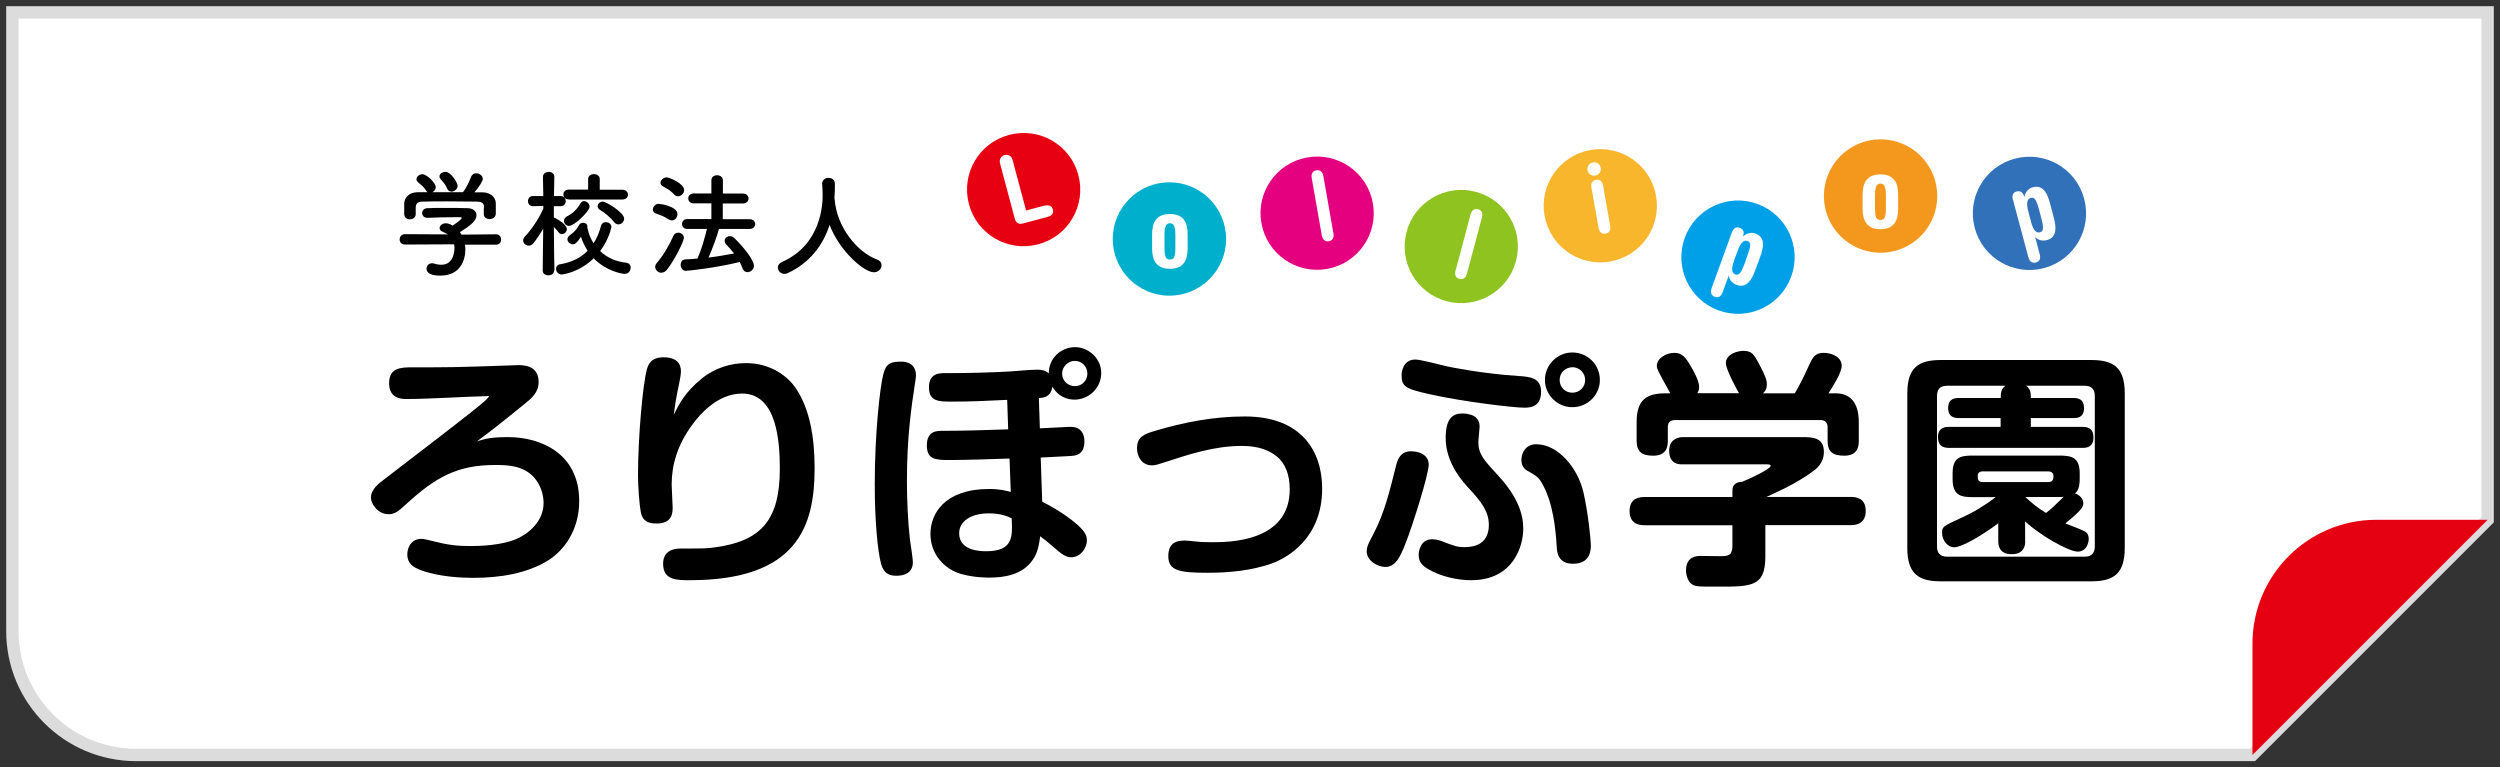 <?xml version="1.0" encoding="UTF-8"?>
<svg width="202px" height="62px" viewBox="0 0 202 62" version="1.1" xmlns="http://www.w3.org/2000/svg" xmlns:xlink="http://www.w3.org/1999/xlink">
    <rect x="0" y="0" width="202" height="62" fill="#333333" stroke="none"/>
    <!-- Generator: Sketch 43.2 (39069) - http://www.bohemiancoding.com/sketch -->
    <title>banner_lollipop_border</title>
    <desc>Created with Sketch.</desc>
    <defs></defs>
    <g id="Page-1" stroke="none" stroke-width="1" fill="none" fill-rule="evenodd">
        <g id="banner_lollipop_border" transform="translate(1, 1)" fill-rule="nonzero">
            <g id="Group">
                <path d="M200,0 L0,0 L0,50 C0,55.52 4.48,60 10,60 L181,60 L200,41 L200,0 Z" id="Shape" stroke="#DCDCDC" fill="#FFFFFF"></path>
                <path d="M181,60 L181,51 C181,45.48 185.48,41 191,41 L200,41 L181,60 Z" id="Shape" fill="#E50012"></path>
            </g>
            <g id="Group" transform="translate(31, 12)" fill="#000000">
                <path d="M5.57,6.75 C5.59,6.88 5.6,7.02 5.6,7.16 C5.6,8 5.21,9.27 3.58,9.27 C2.85,9.27 2.46,9.07 2.46,8.71 C2.46,8.48 2.64,8.27 2.9,8.27 C2.95,8.27 2.99,8.27 3.05,8.29 C3.26,8.36 3.47,8.39 3.67,8.39 C4.72,8.39 4.72,7.14 4.72,7.06 C4.72,6.95 4.72,6.84 4.69,6.74 L0.72,6.76 C0.43,6.76 0.29,6.55 0.29,6.35 C0.29,6.15 0.44,5.92 0.71,5.92 L4.17,5.94 C4.06,5.87 3.94,5.79 3.8,5.74 C3.6,5.67 3.52,5.55 3.52,5.43 C3.52,5.23 3.74,5.04 4.02,5.04 C4.23,5.04 4.42,5.14 4.57,5.23 C4.81,5.07 5.31,4.72 5.31,4.61 C5.31,4.57 5.27,4.55 5.21,4.55 L4.71,4.55 C4.11,4.55 3.2,4.57 2.55,4.6 L2.53,4.6 C2.25,4.6 2.11,4.4 2.11,4.21 C2.11,4.02 2.25,3.83 2.54,3.82 C2.94,3.8 3.45,3.8 3.94,3.8 C4.62,3.8 5.31,3.8 5.74,3.82 C6.27,3.82 6.5,4.1 6.5,4.39 C6.5,4.85 6,5.23 5.16,5.76 C5.21,5.83 5.25,5.89 5.29,5.96 L8.08,5.93 C8.35,5.93 8.49,6.15 8.49,6.36 C8.49,6.57 8.36,6.77 8.09,6.77 L5.58,6.77 L5.57,6.75 Z M7.11,3.76 C7.11,3.37 6.9,3.3 6.52,3.29 C5.77,3.29 4.93,3.27 4.12,3.27 C3.46,3.27 2.8,3.27 2.22,3.29 C1.71,3.29 1.62,3.43 1.59,3.76 L1.59,4.3 L1.59,4.3 C1.59,4.57 1.36,4.72 1.11,4.72 C0.9,4.72 0.67,4.59 0.66,4.3 L0.66,3.89 L0.66,3.43 C0.68,2.99 1.02,2.54 1.75,2.53 L2.54,2.53 C2.54,2.53 2.46,2.45 2.42,2.39 C2.22,2.06 2.02,1.94 1.77,1.72 C1.69,1.65 1.65,1.56 1.65,1.48 C1.65,1.27 1.88,1.08 2.13,1.08 C2.49,1.08 3.21,1.79 3.21,2.12 C3.21,2.29 3.09,2.45 2.94,2.53 L5.4,2.53 C5.67,2.22 5.91,1.68 6.06,1.3 C6.14,1.08 6.31,1 6.48,1 C6.74,1 7.01,1.2 7.01,1.46 C7.01,1.64 6.71,2.1 6.33,2.54 L6.98,2.54 C7.53,2.54 8.05,2.85 8.06,3.43 L8.06,3.94 L8.06,4.29 C8.04,4.56 7.8,4.7 7.56,4.7 C7.32,4.7 7.09,4.57 7.09,4.31 L7.09,3.78 L7.11,3.76 Z M4.46,2.48 C4.33,2.48 4.21,2.41 4.14,2.26 C4.01,1.91 3.8,1.71 3.59,1.46 C3.53,1.39 3.51,1.32 3.51,1.25 C3.51,1.05 3.74,0.89 3.99,0.89 C4.47,0.89 4.98,1.81 4.98,2.02 C4.98,2.27 4.71,2.49 4.47,2.49 L4.46,2.48 Z" id="Shape"></path>
                <path d="M12.77,8.86 C12.77,9.12 12.54,9.25 12.31,9.25 C12.08,9.25 11.85,9.12 11.85,8.86 L11.85,8.86 L11.89,5.47 C11.65,5.9 11.38,6.3 11.1,6.65 C10.99,6.79 10.85,6.85 10.72,6.85 C10.49,6.85 10.27,6.65 10.27,6.43 C10.27,6.32 10.32,6.21 10.42,6.1 C10.9,5.61 11.51,4.73 11.9,3.86 L11.9,3.64 L11.05,3.66 L11.05,3.66 C10.79,3.66 10.66,3.45 10.66,3.25 C10.66,3.05 10.79,2.84 11.06,2.84 L11.9,2.84 L11.87,1.3 L11.87,1.3 C11.87,1.02 12.1,0.89 12.34,0.89 C12.58,0.89 12.79,1.02 12.79,1.29 L12.79,1.29 C12.79,1.29 12.77,2.01 12.76,2.84 L13.3,2.84 C13.57,2.84 13.71,3.05 13.71,3.25 C13.71,3.45 13.58,3.66 13.32,3.66 L12.75,3.66 L12.75,4.59 C12.79,4.59 12.83,4.59 12.86,4.62 C13.08,4.72 13.8,5.16 13.8,5.51 C13.8,5.73 13.6,5.92 13.4,5.92 C13.31,5.92 13.21,5.87 13.13,5.77 C13.03,5.63 12.89,5.47 12.75,5.33 C12.75,6.79 12.8,8.85 12.8,8.85 L12.8,8.85 L12.77,8.86 Z M13.4,9.18 C13.11,9.18 12.93,8.95 12.93,8.72 C12.93,8.55 13.03,8.38 13.28,8.35 C14.21,8.19 14.94,7.82 15.48,7.26 C15.25,6.91 15.07,6.53 14.94,6.13 C14.64,6.6 14.47,6.74 14.28,6.74 C14.06,6.74 13.85,6.54 13.85,6.33 C13.85,6.22 13.91,6.1 14.06,5.99 C14.41,5.76 14.67,5.43 14.79,5.18 C14.85,5.06 14.98,5 15.11,5 C15.29,5 15.46,5.1 15.46,5.29 L15.46,5.37 L15.46,5.42 C15.56,5.88 15.73,6.3 15.96,6.66 C16.22,6.25 16.43,5.77 16.56,5.25 C16.62,5.04 16.78,4.95 16.95,4.95 C17.17,4.95 17.4,5.1 17.4,5.33 C17.4,5.36 17.23,6.3 16.49,7.29 C17.03,7.8 17.74,8.14 18.6,8.23 C18.85,8.26 18.96,8.44 18.96,8.62 C18.96,8.86 18.78,9.13 18.48,9.13 C18.26,9.13 16.96,8.9 15.97,7.87 C14.8,9.02 13.45,9.18 13.39,9.18 L13.4,9.18 Z M13.95,3.11 C13.67,3.11 13.52,2.91 13.52,2.71 C13.52,2.51 13.67,2.32 13.95,2.32 L15.52,2.32 L15.52,1.47 C15.52,1.2 15.75,1.07 15.99,1.07 C16.23,1.07 16.46,1.2 16.46,1.47 L16.46,2.33 L18.29,2.33 C18.59,2.33 18.74,2.54 18.74,2.73 C18.74,2.92 18.59,3.12 18.29,3.12 L13.96,3.12 L13.95,3.11 Z M13.99,5.26 C13.75,5.26 13.57,5.05 13.57,4.85 C13.57,4.72 13.64,4.58 13.8,4.49 C14.29,4.24 14.62,3.92 14.9,3.43 C14.98,3.31 15.08,3.25 15.19,3.25 C15.4,3.25 15.64,3.46 15.64,3.69 C15.64,4.07 14.41,5.25 13.98,5.25 L13.99,5.26 Z M17.63,4.95 C17.31,4.56 16.91,4.22 16.48,3.96 C16.35,3.89 16.29,3.77 16.29,3.67 C16.29,3.47 16.48,3.29 16.7,3.29 C16.97,3.29 18.43,4.16 18.43,4.67 C18.43,4.92 18.21,5.13 17.97,5.13 C17.85,5.13 17.73,5.08 17.62,4.95 L17.63,4.95 Z" id="Shape"></path>
                <path d="M22.02,4.73 C21.67,4.48 21.39,4.39 20.99,4.25 C20.82,4.19 20.75,4.06 20.75,3.93 C20.75,3.71 20.95,3.47 21.22,3.47 C21.36,3.47 22.74,3.67 22.74,4.3 C22.74,4.56 22.54,4.81 22.28,4.81 C22.2,4.81 22.11,4.78 22.02,4.72 L22.02,4.73 Z M21.44,9.04 C21.18,9.04 20.94,8.82 20.94,8.56 C20.94,8.47 20.98,8.35 21.06,8.26 C21.62,7.62 22.12,6.72 22.42,6.04 C22.5,5.87 22.64,5.8 22.8,5.8 C23.02,5.8 23.26,5.96 23.26,6.22 C23.26,6.5 22.47,8.08 21.88,8.8 C21.75,8.97 21.59,9.03 21.44,9.03 L21.44,9.04 Z M22.47,2.71 C22.17,2.39 21.91,2.24 21.57,2.06 C21.43,1.99 21.37,1.88 21.37,1.78 C21.37,1.56 21.6,1.33 21.87,1.33 C22.08,1.33 23.28,1.83 23.28,2.36 C23.28,2.62 23.04,2.86 22.78,2.86 C22.67,2.86 22.56,2.81 22.45,2.71 L22.47,2.71 Z M26.09,5.51 C25.92,6.15 25.58,7.04 25.25,7.81 C25.96,7.73 26.66,7.6 27.31,7.48 C27.11,7.23 26.91,6.99 26.68,6.76 C26.59,6.66 26.55,6.55 26.55,6.46 C26.55,6.25 26.75,6.08 26.98,6.08 C27.09,6.08 27.22,6.13 27.34,6.24 C28.33,7.21 28.92,8.12 28.92,8.47 C28.92,8.77 28.66,8.99 28.4,8.99 C28.24,8.99 28.07,8.9 27.99,8.67 C27.92,8.5 27.85,8.33 27.77,8.17 C25.81,8.65 23.65,8.88 23.42,8.88 C23.14,8.88 23,8.64 23,8.4 C23,8.16 23.12,7.97 23.37,7.96 C23.69,7.96 24.03,7.92 24.36,7.89 C24.66,7.2 24.95,6.22 25.12,5.5 L23.52,5.5 C23.25,5.5 23.11,5.29 23.11,5.1 C23.11,4.91 23.25,4.7 23.52,4.7 L25.48,4.7 L25.48,3.43 L24.05,3.43 C23.76,3.43 23.61,3.23 23.61,3.03 C23.61,2.83 23.76,2.63 24.05,2.63 L25.48,2.63 L25.48,1.57 C25.48,1.29 25.7,1.16 25.94,1.16 C26.18,1.16 26.41,1.3 26.41,1.57 L26.41,2.64 L28.03,2.64 C28.33,2.64 28.48,2.84 28.48,3.04 C28.48,3.24 28.33,3.44 28.03,3.44 L26.4,3.44 L26.4,4.71 L28.57,4.71 C28.87,4.71 29.02,4.91 29.02,5.1 C29.02,5.29 28.87,5.5 28.57,5.5 L26.11,5.5 L26.09,5.51 Z" id="Shape"></path>
                <path d="M35.44,3.04 L35.44,3.11 C35.62,5.4 37.3,7.39 38.86,7.97 C39.12,8.06 39.23,8.24 39.23,8.43 C39.23,8.71 38.99,9 38.61,9 C37.82,9 35.84,7.3 35.03,5.17 C34.51,6.79 33.45,8.23 31.66,9.06 C31.57,9.11 31.47,9.13 31.39,9.13 C31.08,9.13 30.85,8.88 30.85,8.62 C30.85,8.44 30.95,8.27 31.2,8.16 C34.39,6.74 34.47,3.46 34.47,2.75 C34.47,2.47 34.45,2.15 34.43,1.87 L34.43,1.84 C34.43,1.53 34.69,1.37 34.95,1.37 C35.21,1.37 35.46,1.53 35.46,1.87 C35.46,2.21 35.46,2.6 35.42,3 L35.42,3.04 L35.44,3.04 Z" id="Shape"></path>
            </g>
            <g id="Group" transform="translate(28, 27)" fill="#000000">
                <path d="M12.08,7.32 C14.7,7.32 17.8,8.65 17.8,12.48 C17.8,14.9 16.51,16.51 15.32,17.26 C13.59,18.35 11.37,18.69 9.23,18.69 C8.42,18.69 6.39,18.63 4.88,18.02 C4.5,17.86 3.91,17.6 3.91,16.79 C3.91,16.25 4.23,15.54 5.04,15.54 C5.22,15.54 5.6,15.62 6.05,15.74 C7.24,16.04 7.92,16.12 9.01,16.12 C9.51,16.12 11.65,16.12 12.98,15.43 C14.03,14.89 14.92,13.9 14.92,12.65 C14.92,11.48 14.27,10.37 13.27,9.93 C12.75,9.69 12.16,9.57 11.03,9.57 C7.99,9.57 6.21,10.52 3.75,12.8 C3.19,13.3 2.9,13.55 2.4,13.55 C1.51,13.55 0.97,12.68 0.97,12.22 C0.97,11.55 1.59,11.07 2.02,10.75 C3.33,9.72 9.58,5.01 10.3,4.28 C10.4,4.18 10.46,4.1 10.54,4 C8.69,4.04 5.7,4.24 3.83,4.24 C3.47,4.24 2.44,4.22 2.44,2.97 C2.44,1.72 3.37,1.68 4.29,1.68 C7.37,1.68 7.88,1.68 12.35,1.52 C12.59,1.52 12.77,1.5 12.81,1.5 C13.29,1.5 14.52,1.5 14.52,2.87 C14.52,3.7 13.98,4.16 13.41,4.62 C12.14,5.65 10.87,6.68 9.54,7.66 C10.25,7.44 10.69,7.32 12.06,7.32 L12.08,7.32 Z" id="Shape"></path>
                <path d="M27.67,2.61 C28.76,1.72 30.05,1.34 31.28,1.34 C33.3,1.34 34.69,2.43 35.35,3.44 C36.44,5.11 36.82,7.35 36.82,9.85 C36.82,14.51 35.43,18.88 26.74,18.88 C25.67,18.88 24.58,18.88 24.58,17.55 C24.58,16.32 25.73,16.32 26.07,16.32 C27.9,16.32 28.11,16.32 28.81,16.22 C32.58,15.7 34.01,13.94 34.01,9.87 C34.01,7.67 33.77,3.8 30.97,3.8 C28.99,3.8 27.56,5.47 26.98,6.26 C25.71,7.95 25.27,9.61 25.27,11.16 C25.27,11.44 25.35,12.73 25.35,12.99 C25.35,13.39 25.35,14.3 24.06,14.3 C23.52,14.3 22.95,14.2 22.79,13.43 C22.65,12.76 22.55,11.23 22.55,10.43 C22.55,7.37 22.93,3.11 23.26,1.88 C23.36,1.5 23.56,0.87 24.61,0.87 C25.66,0.87 26.02,1.37 26.02,2 C26.02,2.28 25.92,2.77 25.86,3.07 C25.6,4.26 25.54,4.78 25.44,5.51 C25.86,4.66 26.37,3.66 27.68,2.61 L27.67,2.61 Z" id="Shape"></path>
                <path d="M45.01,2.34 C45.01,2.46 44.97,2.72 44.95,2.84 C44.63,4.94 44.28,7.31 44.28,10.88 C44.28,12.39 44.36,14.15 44.52,15.58 C44.56,15.88 44.76,17.15 44.76,17.41 C44.76,18.36 43.97,18.52 43.43,18.52 C42.95,18.52 42.44,18.42 42.2,17.59 C41.9,16.5 41.68,14 41.68,11.12 C41.68,7.03 42.1,3.28 42.37,2.25 C42.59,1.32 43.01,1.22 43.88,1.22 C43.96,1.22 45.01,1.22 45.01,2.33 L45.01,2.34 Z M55.01,6.61 C55.39,6.59 57.41,6.49 57.41,6.49 C57.83,6.47 58.62,6.57 58.62,7.68 C58.62,8.79 57.85,8.83 57.41,8.85 C57.05,8.87 55.41,8.95 55.09,8.97 L55.21,12.54 C56.62,13.25 57.47,13.91 57.81,14.19 C58.72,14.94 58.82,15.3 58.82,15.66 C58.82,16.31 58.28,17.03 57.55,17.03 C57.09,17.03 56.68,16.69 56.24,16.3 C55.57,15.72 55.35,15.55 55.05,15.33 C54.93,16.12 54.85,16.64 54.47,17.2 C53.64,18.47 52.09,18.67 50.94,18.67 C50.74,18.67 49.73,18.67 48.7,18.39 C47.31,18.01 46.18,16.78 46.18,15.14 C46.18,13.5 47.33,11.51 50.92,11.51 C51.79,11.51 52.29,11.65 52.67,11.75 L52.57,9.05 C51.46,9.09 48.84,9.17 47.85,9.17 C46.62,9.17 45.89,9.17 45.89,7.98 C45.89,6.79 46.72,6.81 47.2,6.81 C48.95,6.81 50.71,6.75 52.46,6.69 L52.38,4.31 C50.61,4.39 49.56,4.45 47.95,4.45 C46.84,4.45 46.06,4.45 46.06,3.28 C46.06,2.11 46.99,2.15 47.39,2.15 C49.14,2.15 50.92,2.11 52.67,2.01 C53.28,1.97 54.24,1.87 54.83,1.87 C55.42,1.87 55.62,2.07 55.74,2.17 C55.74,0.92 56.75,0.05 57.86,0.05 C58.97,0.05 59.98,0.98 59.98,2.13 C59.98,3.34 58.99,4.29 57.82,4.29 C57.24,4.29 56.49,4.05 56.03,3.24 C55.91,4.09 55.34,4.13 54.94,4.17 L55.02,6.59 L55.01,6.61 Z M50.9,13.48 C49.43,13.48 48.5,14.13 48.5,15.09 C48.5,16.54 50.31,16.54 50.68,16.54 C52.88,16.54 52.82,15.35 52.74,13.88 C52.46,13.74 51.89,13.48 50.91,13.48 L50.9,13.48 Z M57.85,1.16 C57.29,1.16 56.82,1.62 56.82,2.19 C56.82,2.76 57.28,3.2 57.85,3.2 C58.42,3.2 58.86,2.76 58.86,2.19 C58.86,1.62 58.42,1.16 57.85,1.16 Z" id="Shape"></path>
                <path d="M66.64,15.67 C66.82,15.67 67.39,15.73 67.61,15.75 C68.09,15.81 68.58,15.81 68.96,15.81 C70.25,15.81 75.21,15.81 75.21,11.54 C75.21,10.37 74.87,9.44 74.14,8.86 C73.6,8.44 72.79,8.03 71.36,8.03 C69.12,8.03 67.09,8.7 64.83,9.44 C64.59,9.52 64.33,9.6 64.08,9.6 C63.23,9.6 62.87,8.85 62.87,8.23 C62.87,7.3 63.43,7.08 64.3,6.82 C66.66,6.11 69.1,5.65 71.58,5.65 C76.18,5.65 77.83,8.47 77.83,11.48 C77.83,15.49 75.03,17.08 73.7,17.55 C72.07,18.11 70.31,18.28 68.58,18.28 C66.32,18.28 65.4,18.12 65.4,16.95 C65.4,16.49 65.48,15.68 66.65,15.68 L66.64,15.67 Z" id="Shape"></path>
                <path d="M86.44,9.54 C86.44,10.33 85.15,14.42 84.59,15.85 C84.13,17.04 83.74,17.81 82.94,17.81 C82.3,17.81 81.43,17.29 81.43,16.56 C81.43,16.18 81.55,15.94 81.99,15.11 C82.86,13.46 83.3,11.62 83.76,9.79 C83.9,9.19 84.1,8.46 85.03,8.46 C85.11,8.46 85.25,8.48 85.43,8.5 C85.63,8.54 86.44,8.72 86.44,9.55 L86.44,9.54 Z M85.37,1.05 C85.79,1.05 87.59,1.53 87.95,1.61 C88.35,1.69 90.79,2.19 93.67,2.38 C94.58,2.44 95.52,2.5 95.52,3.65 C95.52,4.94 94.55,4.94 94.15,4.94 C93.3,4.94 89.19,4.46 86.41,3.83 C84.47,3.39 84.25,3.21 84.25,2.26 C84.25,2.14 84.33,1.05 85.36,1.05 L85.37,1.05 Z M90.55,6.51 C90.55,6.69 90.45,7.54 90.45,7.7 C90.45,8.69 90.87,9.15 92.12,10.5 C93.65,12.19 94.08,13.56 94.08,14.73 C94.08,16.04 93.33,18.88 89.87,18.88 C88.78,18.88 87.41,18.6 86.34,17.95 C85.8,17.63 85.63,17.28 85.63,16.84 C85.63,16.56 85.75,15.57 86.72,15.57 C86.78,15.57 87.14,15.59 87.4,15.69 C88.53,16.13 88.75,16.21 89.34,16.21 C90.25,16.21 91.3,15.89 91.3,14.4 C91.3,13.27 90.57,12.44 89.87,11.66 C89.2,10.95 87.81,9.44 87.81,7.39 C87.81,5.66 88.5,5.41 89.18,5.41 C89.4,5.41 89.56,5.43 89.68,5.47 C90.55,5.65 90.55,6.28 90.55,6.5 L90.55,6.51 Z M95.17,7.9 C96.8,7.9 98.44,9.67 98.94,11.77 C99.32,13.42 99.54,15.64 99.54,16.04 C99.54,16.38 99.54,17.55 98.11,17.55 C96.86,17.55 96.8,16.6 96.78,16.14 C96.7,14.87 96.52,12.57 95.53,10.94 C95.27,10.52 95.05,10.4 94.4,10.03 C93.79,9.69 93.94,8.96 93.96,8.88 C94,8.62 94.24,7.89 95.17,7.89 L95.17,7.9 Z M98.05,4.9 C96.82,4.9 95.83,3.91 95.83,2.7 C95.83,1.49 96.82,0.48 98.05,0.48 C99.28,0.48 100.27,1.47 100.27,2.7 C100.27,3.93 99.26,4.9 98.05,4.9 Z M98.05,1.67 C97.47,1.69 97.02,2.11 97.02,2.7 C97.02,3.29 97.46,3.73 98.05,3.73 C98.64,3.73 99.08,3.27 99.08,2.7 C99.08,2.13 98.62,1.67 98.05,1.67 Z" id="Shape"></path>
                <path d="M113.64,14.44 L113.64,16.98 C113.64,19.4 112.53,19.4 109.85,19.4 C109.25,19.4 108.34,19.42 108.02,19.34 C107.35,19.2 107.23,18.41 107.23,18.09 C107.23,16.92 108.16,16.92 108.4,16.92 C108.52,16.92 109.79,16.94 110.05,16.94 C110.76,16.94 110.98,16.8 110.98,16.05 L110.98,14.44 L103.9,14.44 C103.38,14.44 102.67,14.3 102.67,13.29 C102.67,12.16 103.6,12.16 103.9,12.16 L110.98,12.16 L110.98,11.64 C110.98,10.97 111.58,10.93 111.77,10.93 C112.54,10.61 114.07,9.88 114.07,9.64 C114.07,9.52 113.89,9.52 113.77,9.52 L106.94,9.52 C106.66,9.52 105.87,9.52 105.87,8.41 C105.87,7.48 106.62,7.32 106.96,7.32 L116.6,7.32 C117.41,7.32 118.37,7.32 118.37,8.51 C118.37,9.48 117.7,9.94 117.24,10.26 C115.95,11.15 114.74,11.69 113.73,12.15 L120.52,12.15 C120.96,12.15 121.75,12.23 121.75,13.28 C121.75,14.43 120.8,14.43 120.52,14.43 L113.65,14.43 L113.64,14.44 Z M111.52,3.78 C111.46,3.7 110.45,1.89 110.45,1.34 C110.45,0.63 111.36,0.35 111.86,0.35 C112.55,0.35 112.71,0.63 113.11,1.36 C113.65,2.37 113.76,2.71 113.76,3.05 C113.76,3.49 113.58,3.65 113.44,3.78 L116.02,3.78 C116.42,3.09 116.71,2.53 117.13,1.6 C117.47,0.87 117.63,0.51 118.36,0.51 C118.96,0.51 119.81,0.81 119.81,1.56 C119.81,2.14 119.04,3.31 118.74,3.78 L119.32,3.78 C120.45,3.78 121.19,4.47 121.19,6.1 L121.19,7.59 C121.19,7.97 121.17,8.82 120.02,8.82 C119.07,8.82 118.67,8.5 118.67,7.61 L118.67,6.52 C118.67,6.14 118.47,5.94 118.09,5.94 L106.34,5.94 C105.9,5.94 105.76,6.2 105.76,6.52 L105.76,7.59 C105.76,7.97 105.74,8.82 104.59,8.82 C103.68,8.82 103.24,8.52 103.24,7.61 L103.24,6.1 C103.24,4.33 104.01,3.78 105.58,3.78 L105.96,3.78 C104.95,1.95 104.87,1.8 104.87,1.56 C104.87,0.96 105.62,0.51 106.28,0.51 C106.9,0.51 107.19,0.85 107.61,1.58 C107.85,1.98 108.29,2.77 108.29,3.27 C108.29,3.53 108.21,3.65 108.15,3.77 L111.52,3.77 L111.52,3.78 Z" id="Shape"></path>
                <path d="M142.68,16.27 C142.68,18.35 141.79,18.97 139.98,18.97 L127.81,18.97 C126.02,18.97 125.11,18.37 125.11,16.27 L125.11,3.79 C125.11,1.71 126,1.09 127.81,1.09 L139.98,1.09 C141.79,1.09 142.68,1.71 142.68,3.79 L142.68,16.27 Z M132.66,4.16 C132.66,3.82 132.66,3.45 133.04,3.17 L128.32,3.17 C127.67,3.17 127.51,3.55 127.51,4 L127.51,16.15 C127.51,16.65 127.73,16.98 128.32,16.98 L139.45,16.98 C140.05,16.98 140.26,16.64 140.26,16.15 L140.26,4 C140.26,3.46 140,3.17 139.45,3.17 L134.71,3.17 C135.09,3.45 135.09,3.79 135.09,4.16 L138.54,4.16 C138.94,4.16 139.39,4.26 139.39,4.97 C139.39,5.78 138.79,5.78 138.54,5.78 L135.09,5.78 L135.09,6.49 L139.26,6.49 C139.82,6.49 140.15,6.71 140.15,7.34 C140.15,8.13 139.61,8.19 139.26,8.19 L128.48,8.19 C127.87,8.19 127.59,7.93 127.59,7.3 C127.59,6.49 128.26,6.49 128.48,6.49 L132.65,6.49 L132.65,5.78 L129.26,5.78 C128.92,5.78 128.41,5.7 128.41,4.97 C128.41,4.16 129.03,4.16 129.26,4.16 L132.65,4.16 L132.66,4.16 Z M134.64,15.69 C134.64,15.93 134.64,16.78 133.55,16.78 C132.46,16.78 132.46,15.95 132.46,15.69 L132.46,14.28 C131.19,15.23 129.54,16.22 128.89,16.22 C128.39,16.22 127.92,15.68 127.92,15.07 C127.92,14.55 127.98,14.53 129.47,13.84 C130.46,13.4 131.39,12.83 132.25,12.17 L130.48,12.17 C129.49,12.17 128.77,12.09 128.77,10.7 L128.77,10.26 C128.77,8.87 129.48,8.81 130.48,8.81 L137.31,8.81 C138.34,8.81 139.04,8.89 139.04,10.26 L139.04,10.7 C139.04,11.53 138.8,11.75 138.66,11.87 C139.12,12.03 139.33,12.35 139.33,12.66 C139.33,12.94 139.23,13.2 137.88,14.29 C138.12,14.39 139.25,14.81 139.45,14.94 C139.67,15.06 139.77,15.26 139.77,15.54 C139.77,15.82 139.61,16.57 138.88,16.57 C138.15,16.57 135.84,15.26 134.63,14.13 L134.63,15.7 L134.64,15.69 Z M136.52,10.95 C136.9,10.95 136.92,10.65 136.92,10.47 C136.92,10.23 136.76,10.09 136.52,10.09 L131.18,10.09 C130.92,10.09 130.8,10.23 130.8,10.47 C130.8,10.65 130.8,10.95 131.18,10.95 L136.52,10.95 Z M136.32,13.45 C136.86,13.01 136.94,12.93 137.75,12.14 C137.57,12.16 137.55,12.16 137.33,12.16 L134.65,12.16 C135.17,12.64 135.52,12.95 136.32,13.45 Z" id="Shape"></path>
            </g>
            <g id="Group" transform="translate(77, 9)">
                <path d="M9.13,4.14 C9.78,6.58 8.34,9.09 5.89,9.74 C3.45,10.39 0.94,8.95 0.29,6.5 C-0.36,4.06 1.08,1.55 3.53,0.9 C5.97,0.25 8.48,1.69 9.13,4.14 L9.13,4.14 Z" id="Shape" fill="#E60012"></path>
                <path d="M6.42,6.62 C6.8,6.52 7,6.67 7.07,6.93 C7.14,7.19 7.04,7.42 6.66,7.52 L4.68,8.05 C4.31,8.15 4.09,8.03 3.99,7.65 L2.8,3.19 C2.72,2.87 2.89,2.61 3.17,2.53 C3.45,2.45 3.73,2.6 3.81,2.91 L4.91,7.01 L6.42,6.6 L6.42,6.62 Z" id="Shape" fill="#FFFFFF"></path>
                <circle id="Oval" fill="#00AFCC" cx="16.49" cy="9.31" r="4.58"></circle>
                <path d="M15.09,8.93 C15.09,8.03 15.39,7.29 16.53,7.29 C17.67,7.29 17.96,8.02 17.96,8.93 L17.96,10.08 C17.96,10.98 17.66,11.72 16.53,11.72 C15.4,11.72 15.09,10.99 15.09,10.08 L15.09,8.93 Z M16.09,10 C16.09,10.78 16.21,10.97 16.53,10.97 C16.85,10.97 16.97,10.78 16.97,10 L16.97,8.99 C16.97,8.23 16.81,8.04 16.53,8.04 C16.25,8.04 16.09,8.23 16.09,8.99 L16.09,10 Z" id="Shape" fill="#FFFFFF"></path>
                <path d="M78.53,5.84 C78.53,8.37 76.48,10.42 73.95,10.42 C71.42,10.42 69.37,8.37 69.37,5.84 C69.37,3.31 71.42,1.26 73.95,1.26 C76.48,1.26 78.53,3.31 78.53,5.84 L78.53,5.84 Z" id="Shape" fill="#F3981C"></path>
                <path d="M72.5,5.73 C72.5,4.83 72.8,4.09 73.94,4.09 C75.08,4.09 75.37,4.82 75.37,5.73 L75.37,6.88 C75.37,7.78 75.07,8.52 73.94,8.52 C72.81,8.52 72.5,7.79 72.5,6.88 L72.5,5.73 L72.5,5.73 Z M73.5,6.8 C73.5,7.58 73.62,7.77 73.94,7.77 C74.26,7.77 74.38,7.58 74.38,6.8 L74.38,5.79 C74.38,5.03 74.22,4.84 73.94,4.84 C73.66,4.84 73.5,5.03 73.5,5.79 L73.5,6.8 L73.5,6.8 Z" id="Shape" fill="#FFFFFF"></path>
                <path d="M32.93,6.43 C33.37,8.92 31.71,11.29 29.22,11.73 C26.73,12.17 24.36,10.51 23.92,8.02 C23.48,5.53 25.14,3.16 27.63,2.72 C30.12,2.28 32.49,3.94 32.93,6.43 Z" id="Shape" fill="#E4007F"></path>
                <path d="M27.99,4.4 C27.92,4.02 28.08,3.81 28.36,3.76 C28.64,3.71 28.86,3.85 28.93,4.24 L29.74,8.85 C29.81,9.23 29.66,9.44 29.37,9.49 C29.09,9.54 28.87,9.4 28.8,9.01 L27.99,4.4 L27.99,4.4 Z" id="Shape" fill="#FFFFFF"></path>
                <path d="M44.49,11.1 C43.84,13.54 41.33,14.99 38.89,14.34 C36.45,13.69 35,11.18 35.65,8.74 C36.3,6.3 38.81,4.85 41.25,5.5 C43.69,6.15 45.14,8.66 44.49,11.1 Z" id="Shape" fill="#8FC31F"></path>
                <path d="M40.82,7.34 C40.92,6.96 41.15,6.84 41.43,6.91 C41.71,6.98 41.84,7.21 41.74,7.58 L40.53,12.1 C40.43,12.48 40.2,12.6 39.92,12.53 C39.64,12.46 39.51,12.23 39.61,11.86 L40.82,7.34 Z" id="Shape" fill="#FFFFFF"></path>
                <path d="M55.81,5.83 C56.25,8.32 54.59,10.69 52.1,11.13 C49.61,11.57 47.24,9.91 46.8,7.42 C46.36,4.93 48.02,2.56 50.51,2.12 C53,1.68 55.37,3.34 55.81,5.83 L55.81,5.83 Z" id="Shape" fill="#F8B62D"></path>
                <path d="M50.71,3.12 C51.01,3.07 51.29,3.26 51.34,3.56 C51.39,3.86 51.2,4.14 50.9,4.19 C50.6,4.24 50.32,4.05 50.27,3.75 C50.22,3.45 50.41,3.17 50.71,3.12 L50.71,3.12 Z M50.59,5.17 C50.52,4.79 50.67,4.58 50.96,4.53 C51.25,4.48 51.46,4.62 51.53,5.01 L52.1,8.24 C52.17,8.62 52.01,8.83 51.73,8.88 C51.45,8.93 51.23,8.79 51.16,8.4 L50.59,5.17 L50.59,5.17 Z" id="Shape" fill="#FFFFFF"></path>
                <path d="M66.73,12.35 C65.87,14.72 63.24,15.95 60.86,15.08 C58.49,14.22 57.26,11.59 58.13,9.21 C58.99,6.84 61.62,5.61 64,6.48 C66.38,7.35 67.6,9.97 66.73,12.35 Z" id="Shape" fill="#00A0E9"></path>
                <path d="M61.94,8.78 C62.07,8.41 62.31,8.31 62.58,8.41 C62.85,8.51 62.97,8.74 62.83,9.11 L62.84,9.11 C63.12,8.83 63.52,8.76 63.83,8.87 C64.64,9.16 64.52,9.95 64.22,10.76 L63.83,11.82 C63.53,12.63 63.12,13.31 62.32,13.02 C61.98,12.9 61.74,12.64 61.69,12.28 L61.68,12.28 L61.19,13.61 C61.06,13.98 60.82,14.08 60.55,13.98 C60.28,13.88 60.17,13.65 60.3,13.28 L61.94,8.77 L61.94,8.78 Z M62.12,11.05 C61.91,11.61 61.86,12.05 62.22,12.18 C62.55,12.3 62.73,11.93 62.97,11.28 L63.17,10.72 C63.49,9.85 63.5,9.58 63.19,9.47 C62.98,9.39 62.69,9.47 62.4,10.27 L62.11,11.05 L62.12,11.05 Z" id="Shape" fill="#FFFFFF"></path>
                <path d="M90.4,6.06 C91.05,8.5 89.61,11.01 87.16,11.66 C84.72,12.31 82.21,10.87 81.56,8.42 C80.91,5.98 82.35,3.47 84.8,2.82 C87.24,2.17 89.75,3.61 90.4,6.06 L90.4,6.06 Z" id="Shape" fill="#3071B9"></path>
                <path d="M84.64,6.14 C84.54,5.76 84.67,5.54 84.95,5.47 C85.23,5.4 85.46,5.52 85.56,5.9 L85.58,5.9 C85.64,5.5 85.93,5.21 86.25,5.13 C87.08,4.91 87.43,5.62 87.65,6.46 L87.94,7.55 C88.16,8.39 88.21,9.18 87.39,9.4 C87.04,9.49 86.7,9.42 86.45,9.16 L86.44,9.16 L86.81,10.54 C86.91,10.92 86.78,11.14 86.5,11.21 C86.22,11.28 85.99,11.16 85.89,10.78 L84.65,6.15 L84.64,6.14 Z M86.1,7.9 C86.26,8.48 86.46,8.87 86.83,8.77 C87.17,8.68 87.11,8.28 86.93,7.6 L86.78,7.03 C86.54,6.13 86.39,5.91 86.08,5.99 C85.86,6.05 85.67,6.28 85.89,7.1 L86.11,7.91 L86.1,7.9 Z" id="Shape" fill="#FFFFFF"></path>
            </g>
        </g>
    </g>
</svg>